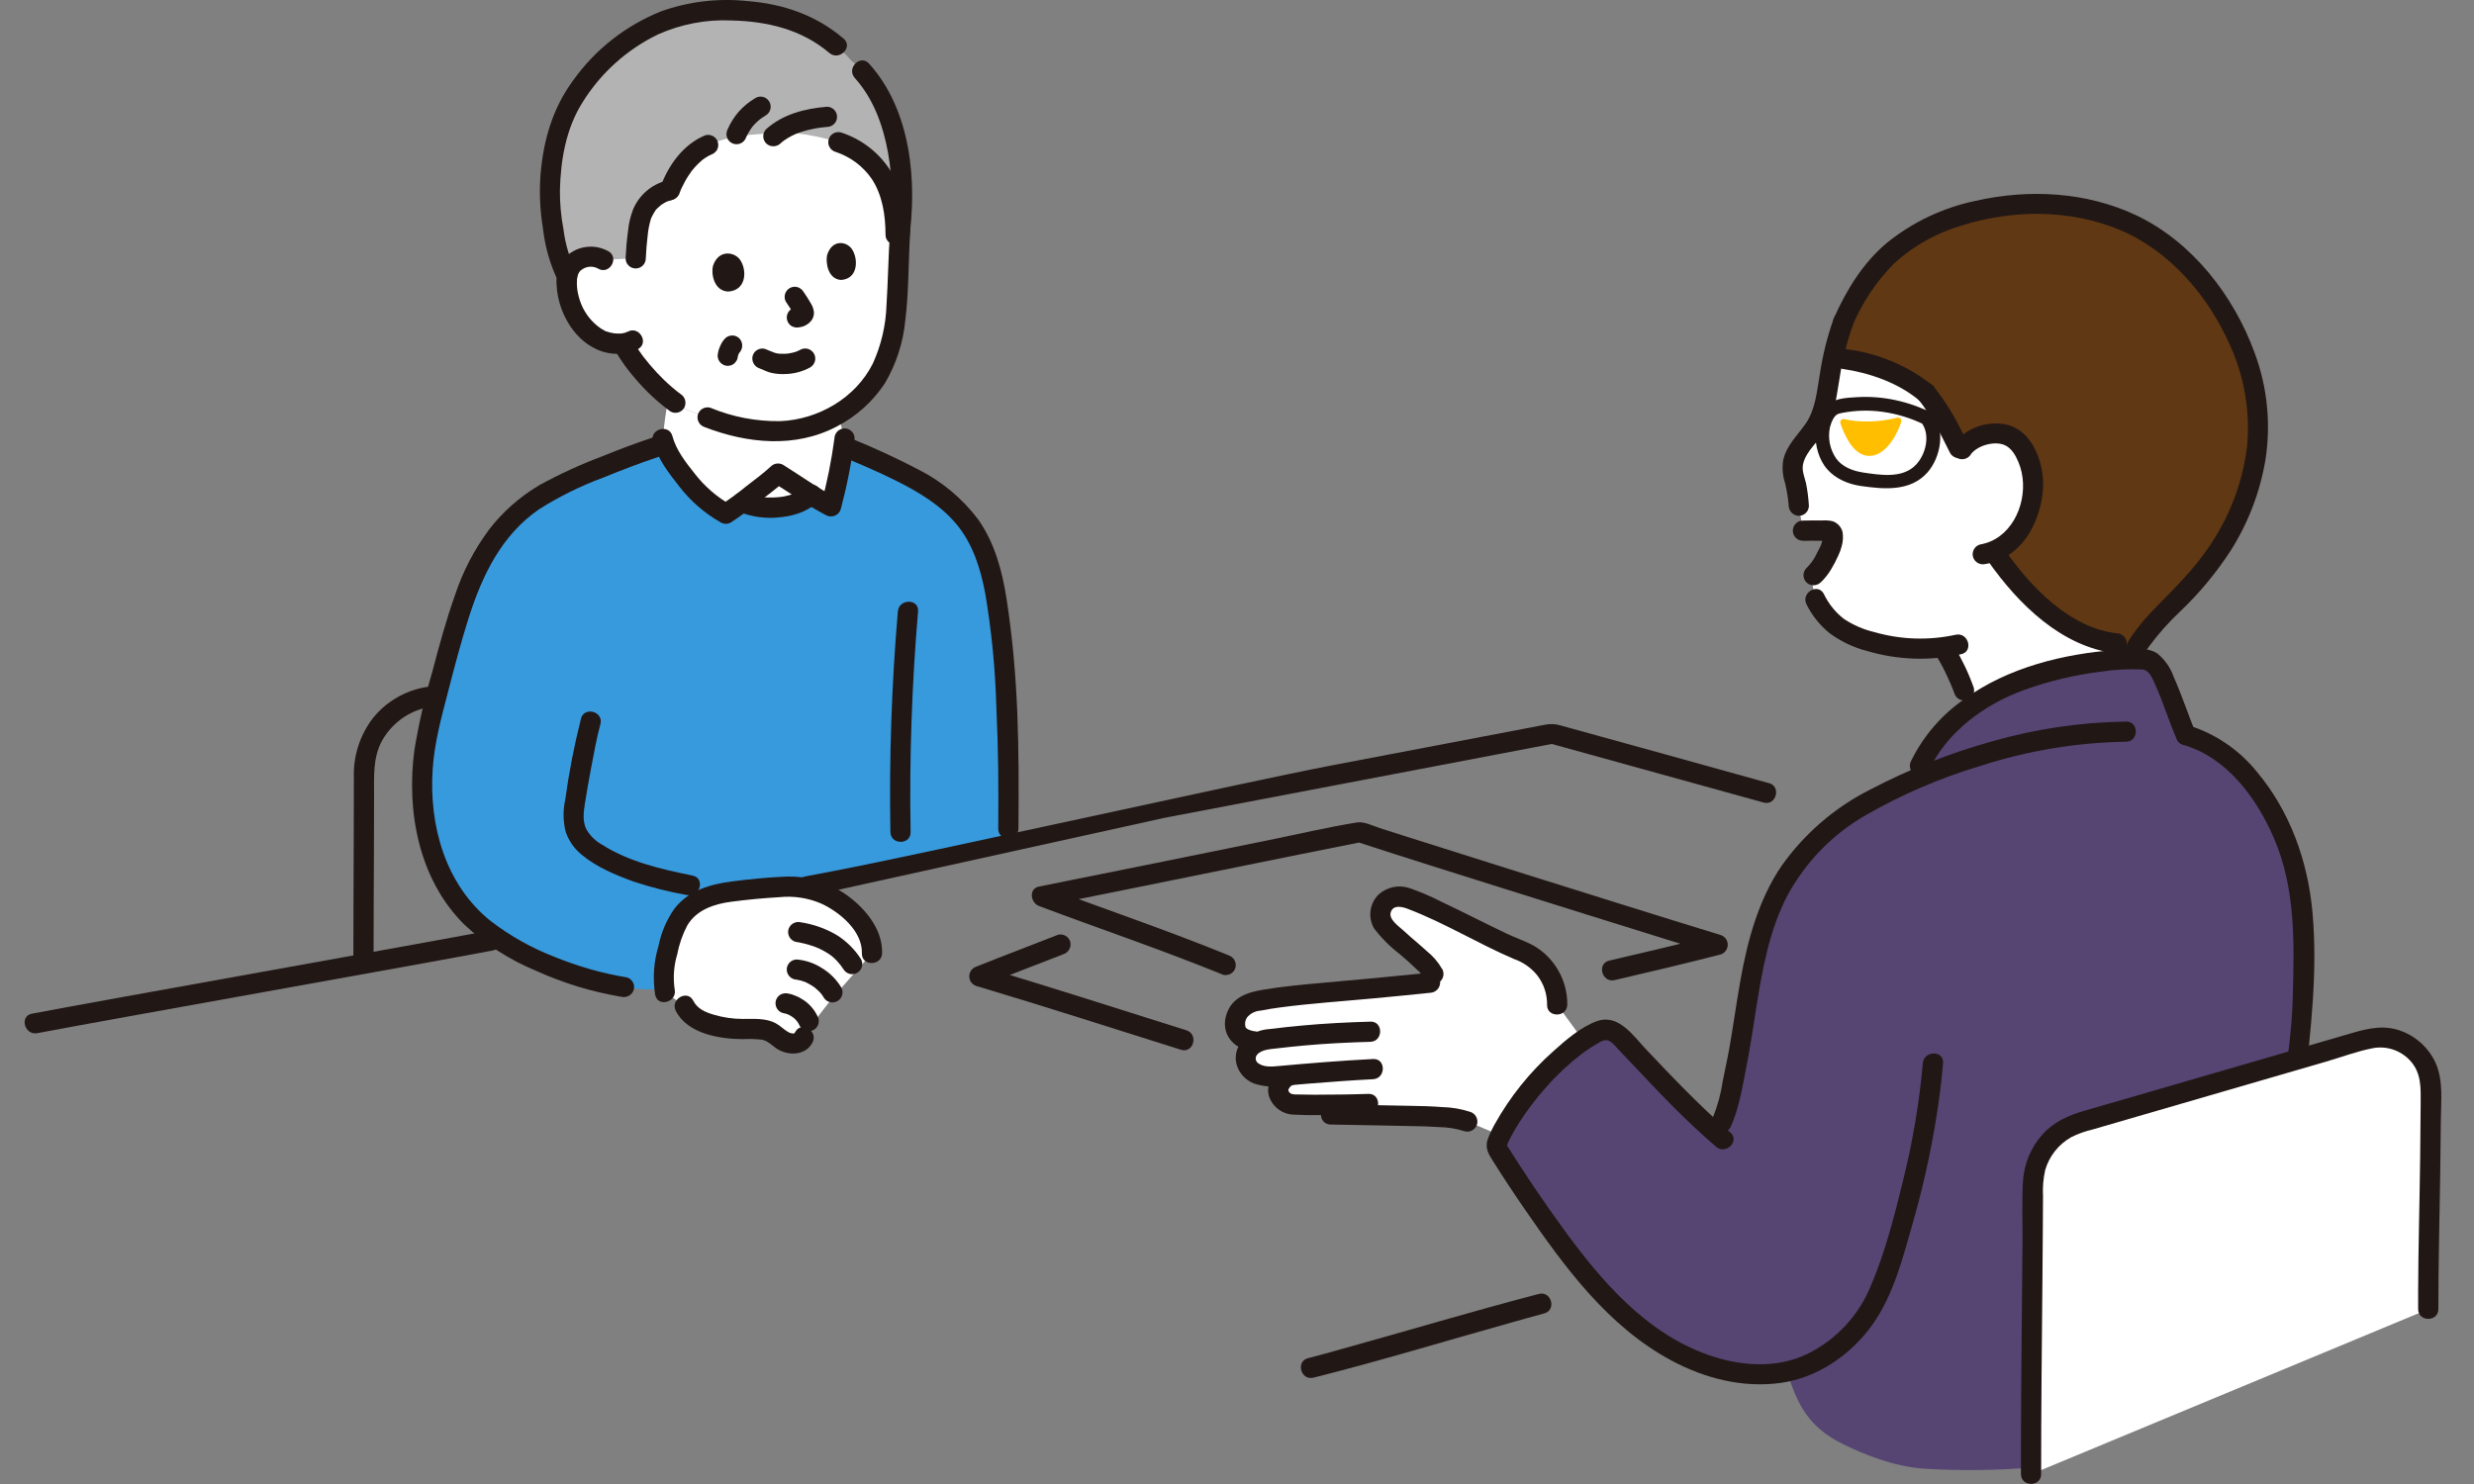 <svg viewBox="0 0 590 354" xmlns="http://www.w3.org/2000/svg" xmlns:xlink="http://www.w3.org/1999/xlink"><rect x="0" y="0" width="590" height="354" fill="#808080" stroke="none"/><clipPath id="a"><path d="m0 0h590v354h-590z"/></clipPath><g clip-path="url(#a)"><path d="m158.57 236.67c-.79-3.44-.06-7.04.8-10.47.84-3.35 1.92-6.84 4.43-9.2 2.16-1.98 4.83-3.33 7.7-3.89 6.06-.95 12.17-1.49 18.31-1.61 6.34.56 12.11 3.88 15.8 9.06 1.52 1.95 2.34 4.35 2.33 6.82 0 0-2.61 2.98-8.17 9.28-2.96 3.39-5.66 7-8.08 10.79-.55 1.36-2.36 1.86-4.1 1.25-1.47-.52-3.08-2.44-4.58-2.85-2.76-.75-7.03-.05-9.9-.64-3.81-.78-8.19-1.75-9.85-5.27z" fill="#fff"/><path d="m162.31 112.48c-.68-.94-1.36-1.94-2.08-3-1.04-1.45-1.79-3.08-2.21-4.81 0 0 1.06-10.16 1.71-9.63.43.35.88.69 1.34 1.03.89.65 1.83 1.21 2.82 1.69 1 .43 3.79 1.48 4.82 1.82 3.55 1.4 7.24 2.41 11 3.01 1.31.17 2.64.27 3.96.3 5.56.26 11.08-1.1 15.88-3.92.44-.26 1.83 5.64 1.83 5.64-.3 2.42-1.23 6.57-1.81 10.55-.55 2.03-.91 3.88-1.41 5.66-1.8-.92-2.79-1.5-4.28-2.33l-.5-.35c-2.3 1.81-5.12 2.83-8.04 2.91-2.83.28-5.7-.13-8.33-1.2-1.24 1-2.56 1.91-3.94 2.71-2.11-1.15-4.06-2.56-5.81-4.21-1.84-1.79-3.51-3.75-4.98-5.86z" fill="#fff"/><path d="m214.66 55.33c-.39 5.66-.54 11.31-.78 16.51-.43 9.02-2.66 17.3-8.62 22.83-5.74 5.62-13.55 8.59-21.57 8.22-1.32-.03-2.65-.13-3.96-.3-3.77-.6-7.46-1.61-11-3.01-1.04-.34-3.82-1.39-4.82-1.82-.99-.48-1.93-1.04-2.82-1.69-3.65-2.72-6.89-5.96-9.61-9.61 0 0-1.77-2.4-2.55-3.78 0 0-.14-.31-.34-.76-1.89.18-3.79-.13-5.52-.9-2.59-1.45-4.7-3.63-6.04-6.28-1.56-2.71-2.47-7.36-1.4-10.17.68-1.73 2.24-2.95 4.08-3.21 1.42-.32 2.91-.09 4.17.65 0 0-4.41-32.73 38.99-33.65 38.02-.8 31.8 26.97 31.8 26.97z" fill="#fff"/><path d="m195.5 119.36c-.51-.28-1.01-.57-1.59-.89-.17-.12-.33-.23-.5-.34-2.3 1.81-5.12 2.83-8.04 2.91-2.83.28-5.7-.13-8.33-1.2-1.24 1-2.56 1.91-3.94 2.71-2.11-1.15-4.06-2.56-5.81-4.21-2.68-2.68-5.04-5.65-7.06-8.86-.76-1.08-1.37-2.25-1.81-3.49l-2.07.69s-6.18 2.06-7.73 2.71c-15.25 6.37-25.25 9.16-33.74 23.92-5.03 8.75-9.21 26.89-11.88 36.9s-3.35 20.9-.64 30.78c1.62 6.03 4.57 11.61 8.64 16.34 10.61 12.14 36.77 20.19 47.41 18.46-.32-3.23 0-6.48.96-9.58.84-3.35 1.92-6.84 4.43-9.2 2.16-1.98 4.83-3.33 7.7-3.89 3.2-.58 10.78-1.34 15.28-1.57 17.11-3.27 35.2-6.72 53.67-10.24.15-18.39-.04-40.5-2.78-58.07-3.03-19.47-11.11-25.5-28.64-33.43-.77-.35-7.51-3.22-7.51-3.22s-.15-.06-.41-.18c-.41 2.41-1.08 5.63-1.54 8.75-.55 2.03-.91 3.88-1.41 5.66-1.09-.56-1.89-1-2.69-1.44z" fill="#379add"/><path d="m294.61 245.25c-.19-1.13-.03-2.29.48-3.32.82-1.61 2.36-2.73 4.15-3 5.08-.96 10.21-1.63 15.37-1.99 9.65-.86 14.5-1.29 26.46-2.51l1.51-.15-.75-1.95c-.5-1.3-3.37-3.95-6.78-6.83-1.89-1.58-3.65-3.31-5.25-5.19-.97-1.55-.81-3.54.38-4.92 1.53-1.93 4.18-1.71 6.12-.94 8.57 3.41 20.08 9.91 27.35 12.79 4.07 1.62 7.96 7.15 7.7 12.42l6.23 8.53c-8.26 5.92-15.03 13.69-19.78 22.67l-7.84-3.34c-3.41-1.41-13.66-1.31-16.4-1.37-5.17-.12-10.58-.26-16.2-.32l-.58-2.32c-3.83.04-7.44.03-8.47-.07-1.69-.1-3.09-1.32-3.43-2.97-.08-1.73.98-3.31 2.6-3.9l.45-.15-3.37.33c-4.7.46-7.67-1.52-7.45-4.59.24-1.74 1.49-3.18 3.19-3.64l-1.33-.15c-2.83-.31-4.03-1.63-4.34-3.12z" fill="#fff"/><path d="m480.35 128.12.12-.14c2.53-3.07 4.03-6.86 4.29-10.82.45-4.01-1.14-9.81-4.27-12.3-1.05-.83-3.3-2.12-7.39-1.05-2.28.53-4.26 1.93-5.53 3.89-1.63-3.03-3.94-8.6-8.29-13.97-5.34-4.47-13.32-7.68-22.14-8.37-.44 2.17-.8 4.38-1.23 6.72-.35 2.52-.92 5.01-1.72 7.43-.62 1.47-1.45 2.84-2.48 4.06-1.79 2.28-3.78 4.39-4.23 7.31-.27 1.81.98 4.71 1.15 6.53.13 1.39.19 1.84.32 3.24l1.05 5.96c1.24-.04 4.03-.02 5.97-.02.66.04 1.16.61 1.11 1.27v.04c-.12 2.81-1.12 3.92-2.07 5.92-.68 1.25-1.54 2.4-2.55 3.41l-.52.44c.28 1.6.93 5.28.93 5.28.73 1.65 1.76 3.14 3.05 4.4 1.68 1.94 3.82 3.43 6.23 4.31 6.68 2.75 13.96 3.69 21.12 2.75 2.06 3.23 3.77 6.67 5.09 10.26l1.48 4.07c4.08-2.94 8.58-5.25 13.35-6.85 7.37-2.5 15.04-4.01 22.82-4.49l-1.25-3.93c-13.25-1.4-23.99-14.3-28.52-20.74l-.84-1.2c1.89-.73 3.58-1.9 4.94-3.4z" fill="#fff"/><path d="m429.95 129.02c1.49-.05 2.98-.03 4.48-.02h1.42c.27 0 .19-.01-.23-.05-.23-.06-.44-.19-.61-.36-.22-.33-.27-.38-.13-.17-.13-.2-.19-.43-.18-.67v.35c-.03.19-.05.37-.05.56.05-.35.05-.39.01-.12-.02.11-.04.22-.06.32-.04.2-.09.4-.15.6-.05.19-.11.37-.18.55-.03.09-.07.17-.1.26.16-.36.18-.43.08-.2-.14.29-.27.57-.42.85-.33.63-.64 1.26-.97 1.89-.17.32-.36.62-.57.92-.11.16-.22.32-.34.48-.1.13-.43.47.02-.02-.37.47-.76.91-1.18 1.33-.93.94-.93 2.46 0 3.41.95.91 2.45.91 3.41 0 .95-.91 1.78-1.94 2.45-3.07.65-1.06 1.23-2.17 1.73-3.31.35-.73.63-1.49.83-2.27.31-1.08.38-2.22.21-3.33-.3-1.25-1.23-2.25-2.45-2.64-.83-.17-1.68-.22-2.53-.15-1.49 0-2.98-.03-4.48.02-1.33 0-2.41 1.08-2.41 2.41s1.08 2.41 2.41 2.41z" fill="#211715"/><path d="m468.02 51.21c-15.28 4.61-22.77 12.8-28.48 25.62-1.05 2.77-1.86 5.62-2.4 8.53 8.82.68 16.81 3.89 22.15 8.36 4.35 5.37 6.66 10.94 8.29 13.97 1.27-1.96 3.25-3.36 5.52-3.89 4.1-1.07 6.34.22 7.39 1.05 3.13 2.49 4.72 8.29 4.27 12.3-.26 3.97-1.76 7.76-4.29 10.82-1.38 1.57-3.11 2.79-5.06 3.55l.84 1.2c5.13 7.29 18.21 22.86 33.89 20.66 2.95-4.39 7.51-8.68 10.48-11.63 7.46-7.39 16.74-20.62 17.82-37.44.68-10.57-3.09-21.51-7.71-29.22-11.89-19.85-26.35-23.99-35.31-25.63-9.14-1.48-18.49-.89-27.37 1.73h-.05z" fill="#603813"/><path d="m430.81 144.16c1.32 2.65 3.18 4.98 5.47 6.85 2.7 2 5.76 3.45 9.01 4.29 7.28 2.15 14.99 2.41 22.4.76 3.03-.65 1.75-5.29-1.28-4.65-6.43 1.41-13.1 1.19-19.42-.63-2.6-.61-5.07-1.69-7.3-3.18-2-1.57-3.62-3.58-4.72-5.88-1.39-2.77-5.54-.34-4.16 2.43z" fill="#211715"/><path d="m437.23 76.2c-1.49 4.23-2.57 8.59-3.23 13.03-.7 3.99-1.01 8.42-3.39 11.83-1.97 2.83-4.62 5.24-5.36 8.76-.28 1.81-.12 3.66.45 5.4.43 1.78.72 3.59.87 5.42.04 1.32 1.09 2.37 2.41 2.41 1.33 0 2.4-1.08 2.41-2.41-.11-1.82-.34-3.63-.7-5.41-.36-1.47-1.04-3.02-.69-4.54.72-3.18 3.86-5.53 5.46-8.26 2.13-3.64 2.52-8.12 3.24-12.19.65-4.34 1.72-8.62 3.18-12.76.34-1.28-.41-2.6-1.69-2.96-1.28-.32-2.59.42-2.96 1.69z" fill="#211715"/><path d="m461.85 156.57c.94 1.54 1.79 3.14 2.54 4.79.19.41.38.82.56 1.24.08.19.17.38.25.57.04.1.09.2.13.31s.2.47.03.07c-.17-.39.07.17.12.29.07.18.15.36.22.54.12.31.24.63.36.94.35 1.28 1.68 2.04 2.96 1.68 1.28-.35 2.04-1.68 1.68-2.96-1.22-3.45-2.8-6.76-4.7-9.89-.67-1.15-2.15-1.54-3.3-.86-1.15.67-1.54 2.15-.86 3.3z" fill="#211715"/><path d="m474.18 133.94c7.26 10.28 17.52 20.43 30.6 21.94 1.33 0 2.4-1.08 2.41-2.41-.03-1.32-1.09-2.38-2.41-2.41-11.15-1.28-20.33-10.9-26.44-19.55-.69-1.12-2.14-1.5-3.3-.87-1.14.68-1.52 2.15-.87 3.3z" fill="#211715"/><path d="m470.01 108.35c1.76-2.28 6.1-3.32 8.41-2 .07.04.72.47.47.28-.2-.15.56.51.68.63.49.54.91 1.15 1.24 1.8.81 1.55 1.33 3.23 1.54 4.97.83 6.81-2.95 14.64-10.14 15.85-1.28.36-2.03 1.68-1.69 2.97.38 1.27 1.68 2.01 2.97 1.69 8.39-1.41 12.77-9.26 13.66-17.07.7-6.08-2.08-14.87-8.88-16.23-4.69-.89-9.48.93-12.41 4.7-.66 1.15-.28 2.62.87 3.3 1.15.64 2.6.26 3.3-.87z" fill="#211715"/><path d="m441.63 78.06c2.33-5.66 5.73-10.81 10.02-15.17 4.62-4.23 10.15-7.33 16.16-9.09 12.05-3.82 25.72-3.9 37.5.95 12.17 5.01 21.48 16.01 26.63 27.89 3.34 7.45 4.7 15.63 3.95 23.76-.9 7.53-3.39 14.79-7.32 21.28-3.54 5.99-8.1 10.79-12.97 15.69-5.58 5.62-11.67 12.19-10.71 20.71.04 1.31 1.09 2.37 2.41 2.41 1.33 0 2.4-1.08 2.41-2.41-.39-3.57.64-7.15 2.87-9.97 2.19-2.96 4.64-5.71 7.32-8.23 4.62-4.39 8.69-9.3 12.15-14.65 4.15-6.59 6.95-13.95 8.23-21.63 1.32-8.6.42-17.39-2.63-25.53-4.97-13.58-14.9-26.4-28.16-32.69-11.87-5.64-25.64-6.35-38.35-3.47-7.78 1.62-15.07 5.08-21.24 10.09-5.58 4.72-9.47 11.02-12.43 17.63-.63 1.15-.25 2.6.86 3.3 1.15.66 2.62.28 3.3-.86z" fill="#211715"/><path d="m457.59 95.43c.13.17.27.33.4.5.26.33-.17-.22.09.11.22.3.45.6.66.9.42.59.83 1.18 1.22 1.79.75 1.15 1.46 2.34 2.13 3.55 1.06 1.91 2 3.88 2.99 5.82.68 1.14 2.15 1.53 3.3.87 1.12-.69 1.5-2.14.86-3.3-1.02-2.01-1.99-4.04-3.09-6-1.5-2.69-3.22-5.24-5.15-7.64-.94-.94-2.47-.94-3.41 0-.9.96-.9 2.45 0 3.41z" fill="#211715"/><path d="m439.28 87.98c6.54.94 13.32 3.31 18.31 7.45.96.91 2.45.91 3.41 0 .93-.95.93-2.46 0-3.41-5.89-4.71-12.96-7.72-20.44-8.69-1.28-.31-2.58.43-2.96 1.69-.34 1.28.41 2.6 1.68 2.96z" fill="#211715"/><path d="m491.66 159.49c-2.85.67-5.66 1.48-8.44 2.39-10.81 3.56-23.13 12.26-26.56 24.11-1.16.5-2.33 1.01-3.49 1.53-10.09 4.55-18.93 10.11-25.51 19.24-10.51 14.58-10.32 33.05-14.11 49.98-.9 4.04-1.3 8.93-4.39 13.53-8.96-7.95-14.6-14.5-23.17-23.39-1.28-1.32-3.27-1.64-4.9-.79-11.84 6.15-22.39 21.23-24.15 26.9-.11.33-.07.69.11.99 7.24 11.8 18.42 27.43 24.64 34.11 11.32 12.16 27.04 22.02 43.58 19.28.31-.05.62-.11.93-.19 2.51 8.31 5.4 13.35 13.23 17.26 4.73 2.36 12.02 5.36 19.24 5.89 8.61.54 17.24.45 25.84-.27 6.29-8.97 22.97-33.53 30.39-43.78 8.43-11.65 29.85-45.92 32.68-50.64.68-5.51 1.47-11.73 1.59-16.74.3-12.35.95-22.35-2.44-33.74-3.38-11.39-11.96-26.05-25.42-29.82-1.47-3.24-4.51-12.58-6.47-15.56-.75-1.71-2.54-2.73-4.4-2.5-6.32-.03-12.63.71-18.78 2.2z" fill="#564573"/><path d="m8.89 246.46c16.2-3.1 92.44-16.63 108.64-19.73 3.04-.58 1.75-5.23-1.28-4.65-16.2 3.09-92.44 16.63-108.64 19.73-3.04.58-1.75 5.23 1.28 4.65z" fill="#211715"/><path d="m313.23 328.64c15.83-3.98 31.49-8.76 47.21-13.16 2.61-.72 5.21-1.48 7.82-2.17 3-.78 1.73-5.43-1.28-4.65-15.66 4.09-31.18 8.74-46.77 13.07-2.75.76-5.49 1.56-8.26 2.25-3.01.76-1.73 5.41 1.28 4.65z" fill="#211715"/><path d="m421.88 186.82c-8.36-2.34-16.73-4.66-25.11-6.97-4.94-1.37-9.89-2.73-14.83-4.1l-6.81-1.88-3.11-.86c-1.21-.35-2.48-.38-3.7-.1-16.89 3.22-33.78 6.44-50.67 9.66-20.05 3.82-97.62 21.15-118.42 25.12l-7.28 1.39c-3.04.58-1.75 5.23 1.28 4.65l84.52-18.65 47.58-9.08 40.89-7.8 4.6-.88h-1.28c17.02 4.69 34.04 9.4 51.05 14.12 2.99.84 4.27-3.81 1.28-4.65z" fill="#211715"/><path d="m292.95 227.86c-14.45-5.9-29.27-10.91-43.88-16.39v4.65c20.34-4.05 40.66-8.23 61-12.33 4.93-1 9.87-1.98 14.81-2.96h-1.28c11.72 3.82 23.48 7.5 35.24 11.2 12.83 4.03 25.66 8.05 38.5 12.04 3.9 1.21 7.8 2.42 11.7 3.62v-4.65c-8.39 2.15-16.82 4.16-25.27 6.11-3.02.7-1.74 5.35 1.28 4.65 8.44-1.95 16.87-3.96 25.27-6.11 1.28-.39 2-1.75 1.61-3.04-.24-.77-.84-1.38-1.61-1.61-15.57-4.77-31.1-9.67-46.64-14.54-9.65-3.03-19.29-6.08-28.93-9.14-1.9-.61-3.8-1.21-5.69-1.82-1.62-.52-3.76-1.63-5.46-1.35-7.05 1.14-14.05 2.8-21.04 4.22-18.25 3.7-36.5 7.44-54.77 11.07-2.55.51-2.02 3.89 0 4.65 14.61 5.49 29.43 10.49 43.88 16.39 1.28.34 2.6-.41 2.96-1.69.32-1.28-.42-2.59-1.69-2.96z" fill="#211715"/><path d="m252.27 223c-6.46 2.54-12.96 4.99-19.41 7.57-1.28.4-2 1.76-1.6 3.04.24.77.84 1.37 1.6 1.6 16.33 4.86 32.53 10.11 48.79 15.21 2.97.93 4.24-3.72 1.28-4.65-16.26-5.1-32.46-10.35-48.79-15.21v4.65c6.45-2.59 12.94-5.03 19.41-7.57 1.26-.38 2-1.69 1.69-2.96-.36-1.28-1.68-2.03-2.96-1.69z" fill="#211715"/><path d="m520.66 177.68c10.46 3.03 17.54 12.74 21.66 22.33 5.21 12.15 4.79 25.1 4.46 38.04-.19 7.36-1.3 14.64-2.13 21.95 0 1.33 1.08 2.4 2.41 2.41 1.32-.03 2.38-1.09 2.41-2.41 1.59-14.05 3.29-28.23 2.01-42.4-1.1-12.17-5.36-24.11-13.29-33.53-4.21-5.2-9.86-9.05-16.25-11.04-2.99-.86-4.26 3.78-1.28 4.65z" fill="#211715"/><path d="m523.38 174.14c-.67-1.49-1.47-3.76-2.17-5.6-.9-2.4-1.81-4.8-2.85-7.14-.75-2.13-2.07-4.02-3.82-5.47-2.6-1.79-6.8-1.09-9.76-.89-12.57.87-26.01 4.2-36.32 11.73-5.42 3.74-9.78 8.81-12.69 14.72-.63 1.15-.25 2.6.87 3.3 1.15.66 2.62.28 3.3-.86 4.24-9.27 13.33-15.93 22.74-19.32 5.96-2.16 12.15-3.63 18.45-4.4 3.24-.5 6.52-.67 9.79-.5 1.75.16 2.5 2.38 3.14 3.81 1.93 4.26 3.24 8.78 5.16 13.05.68 1.14 2.15 1.53 3.3.87 1.12-.69 1.5-2.14.87-3.3z" fill="#211715"/><path d="m507 172.13c-10.8.15-21.52 1.73-31.9 4.71-10.12 2.81-19.92 6.69-29.22 11.57-8.39 4.25-15.61 10.49-21.04 18.18-5.51 8.12-8.08 17.74-9.79 27.29-.96 5.38-1.69 10.8-2.64 16.18-.47 2.65-1.07 5.26-1.58 7.9-.43 2.93-1.21 5.8-2.32 8.55-.63 1.15-.25 2.6.87 3.3 1.15.66 2.62.28 3.3-.87 2.08-4.55 2.83-9.57 3.8-14.46.92-4.62 1.6-9.29 2.33-13.94 1.45-9.14 3.1-18.52 7.4-26.82 4.34-8.07 10.85-14.76 18.81-19.31 8.67-4.97 17.89-8.92 27.47-11.77 11.16-3.6 22.8-5.52 34.53-5.71 3.1-.03 3.11-4.85 0-4.82z" fill="#211715"/><path d="m412.63 270.14c-7.13-6.19-13.62-12.99-20.1-19.85-3.03-3.21-6.55-8.53-11.68-6.7-3.81 1.36-7.37 4.44-10.33 7.1-5.66 5.01-10.43 10.95-14.1 17.56-.64 1.14-1.18 2.33-1.63 3.55-.75 2.18.32 3.69 1.45 5.47 2.37 3.77 4.82 7.48 7.36 11.15 9.55 13.85 19.82 27.97 34.98 36.11 7.97 4.28 16.99 6.59 26.03 5.36 8.84-1.2 16.84-6.74 21.94-13.92 5.04-7.09 7.32-16.16 9.66-24.41 2.86-9.98 4.99-20.16 6.37-30.46.33-2.49.59-4.99.8-7.49.26-3.09-4.56-3.07-4.82 0-.85 9.48-2.44 18.88-4.75 28.11-2.04 8.39-4.26 17.05-7.66 25.02-2.88 7.06-8.24 12.82-15.07 16.2-7.46 3.65-16.23 2.94-23.87.21-14.79-5.29-25.29-17.55-34.27-29.86-2.48-3.4-4.9-6.85-7.25-10.34-1.12-1.66-2.22-3.33-3.31-5.01-.54-.84-1.08-1.68-1.62-2.53l-.72-1.14c-.13-.21-.76-1.22-.72-.96.05.28.11-.22.19-.42.15-.4-.07.15.11-.27.23-.52.49-1.04.76-1.55.65-1.24 1.37-2.44 2.13-3.61 1.87-2.88 3.96-5.6 6.25-8.15 2.5-2.86 5.28-5.47 8.29-7.79 1.49-1.13 3.06-2.14 4.7-3.04 1.98-1.07 2.97.57 4.28 1.94 5.91 6.19 11.68 12.54 17.94 18.39 1.73 1.61 3.48 3.19 5.27 4.74 2.33 2.03 5.75-1.37 3.41-3.41z" fill="#211715"/><path d="m343.89 231.11c-.94-1.65-2.2-3.1-3.69-4.28-1.78-1.64-3.67-3.15-5.44-4.8-1.08-1-3.65-2.71-3.09-4.42.59-1.82 2.61-1.35 3.99-.83 8.76 3.31 16.8 8.31 25.41 11.99 2.16.75 4.07 2.08 5.51 3.86 1.57 2.01 2.4 4.5 2.37 7.05-.09 3.1 4.73 3.1 4.82 0 .05-5.73-2.94-11.06-7.85-14-2.07-1.16-4.42-1.93-6.57-2.95-2.57-1.22-5.11-2.49-7.66-3.75-2.64-1.31-5.28-2.62-7.95-3.87-2.42-1.25-4.93-2.33-7.5-3.22-2.57-.91-5.44-.34-7.47 1.49-2.18 2.16-2.61 5.52-1.04 8.16 1.75 2.27 3.79 4.31 6.07 6.05 1.38 1.17 2.74 2.36 4.04 3.63.78.65 1.44 1.45 1.93 2.34.68 1.14 2.15 1.53 3.3.87 1.12-.69 1.5-2.14.87-3.3z" fill="#211715"/><path d="m341.06 232.02c-8.65.88-17.31 1.7-25.98 2.46-4.62.41-9.26.84-13.84 1.61-3.87.65-7.51 1.84-8.79 6-1.34 4.35 1.5 8.01 5.86 8.6 1.28.31 2.57-.43 2.96-1.69.34-1.28-.41-2.6-1.69-2.96-.72-.04-1.42-.23-2.06-.55-.17-.1-.32-.23-.44-.38.03.03-.07-.19-.08-.22-.17-.74-.04-1.52.37-2.16.81-.99 2-1.58 3.27-1.65 1.52-.31 3.05-.55 4.58-.75 7.4-.99 14.88-1.47 22.32-2.17 4.5-.42 9-.86 13.5-1.33 1.32-.04 2.37-1.09 2.41-2.41 0-1.33-1.08-2.4-2.41-2.41z" fill="#211715"/><path d="m326.81 243.71c-5.42.15-10.83.42-16.22.92-2.57.24-5.13.51-7.69.83-2.47.13-4.81 1.14-6.6 2.84-3.13 3.44-1.39 8.47 2.66 10.13 2.21.76 4.56.96 6.87.6 2.27-.21 4.53-.4 6.8-.58 4.94-.39 9.88-.76 14.82-1.01 3.09-.16 3.11-4.98 0-4.82-7.53.39-15.05.99-22.56 1.68-1.48.14-3.43.32-4.73-.61-.66-.38-.89-1.22-.52-1.88.04-.07.09-.14.15-.21 1.01-1.24 3.17-1.33 4.61-1.5 2.21-.26 4.43-.5 6.65-.7 5.24-.48 10.5-.73 15.76-.88 3.09-.09 3.11-4.91 0-4.82z" fill="#211715"/><path d="m306.83 254.26c-2.87 1.14-5.21 4.2-4.15 7.4.93 2.55 3.36 4.25 6.07 4.24 3.79.21 7.62.06 11.4 0 2.06-.03 4.12-.07 6.18-.14 3.09-.11 3.11-4.93 0-4.82-4.25.15-8.52.19-12.77.2-1.64 0-3.28-.04-4.92-.07-.09 0-.19-.01-.28-.02.72.07-.37-.11-.33-.1-.32-.11-.58-.35-.72-.66-.09-.17-.08-.37.02-.53.18-.35.45-.65.78-.86 1.26-.38 2-1.69 1.69-2.96-.36-1.28-1.68-2.03-2.96-1.69z" fill="#211715"/><path d="m317.35 268.25c6.27.07 12.54.27 18.81.36 2.36.03 4.71.09 7.06.25 2.07.03 4.12.37 6.08 1 1.28.34 2.6-.41 2.96-1.69.32-1.28-.42-2.59-1.69-2.96-2.14-.69-4.36-1.07-6.61-1.12-2.5-.2-5.01-.26-7.51-.3-6.38-.09-12.75-.28-19.12-.36-3.1-.04-3.1 4.78 0 4.82z" fill="#211715"/><path d="m579.08 312.32c0-17.77.47-22.22.64-52.7.04-6.65-5.32-12.08-11.97-12.13-1.16 0-2.32.15-3.44.48-19.83 5.76-48.53 14.14-68.25 19.83-6.64 1.92-11.22 7.98-11.25 14.9-.13 29.95-.46 42.03-.46 68.98l94.72-39.36z" fill="#fff"/><path d="m486.77 351.68c0-15.47.17-30.94.31-46.42.04-4.26.07-8.51.1-12.77.02-2.39.03-4.77.04-7.16-.11-2.08.06-4.16.51-6.19.96-3.34 3.2-6.17 6.23-7.88 1.58-.79 3.24-1.39 4.96-1.79 1.91-.55 3.81-1.1 5.72-1.66 16.71-4.84 33.41-9.69 50.11-14.57 3.69-1.08 7.45-2.5 11.23-3.22 3.2-.56 6.46.52 8.69 2.88 2.84 2.97 2.63 6.63 2.61 10.46-.03 4.27-.07 8.54-.12 12.8-.13 10.61-.44 21.22-.48 31.83v4.29c0 3.1 4.82 3.11 4.82 0 0-10.92.29-21.84.45-32.75.06-4.14.11-8.27.14-12.41.04-4.52.63-9.32-1.24-13.56-1.6-3.51-4.53-6.24-8.14-7.59-3.98-1.53-7.74-.72-11.67.42-17.28 5.02-34.57 10.05-51.85 15.07-3.99 1.16-7.97 2.31-11.96 3.46-3.89 1.12-7.45 2.66-10.19 5.76-2.74 3.08-4.36 7-4.6 11.11-.28 4.89-.07 9.85-.11 14.75-.12 15.97-.34 31.94-.37 47.92v7.18c0 3.1 4.82 3.11 4.82 0z" fill="#211715"/><path d="m159.77 45.36c1.54-4.28 4.89-9.1 9.1-10.78 6.39-2.77 13.88-2.77 20.84-2.83 3.46.41 6.88 1.13 10.21 2.17 8.63 2.94 13.7 9.93 13.66 22.06l.81 1.03c1.08-7.67.86-15.46-.66-23.05-1.71-7.52-4.55-14.15-10.56-19.37-8.44-9.42-17.81-12.14-30.8-12.14-8.47 0-20.94 2.64-31.89 15.71-5.01 6.28-7.02 10.5-8.42 17.78-.83 4.51-1.1 9.11-.81 13.69.44 3.83 1.49 11.72 3.9 16.17.27-.72.47-1.24.47-1.24.68-1.73 2.24-2.95 4.08-3.21 1.42-.32 2.91-.09 4.17.65l7.74-.4c.12-3.09.47-6.16 1.04-9.2.44-1.57 1.21-3.03 2.26-4.27 1.22-1.32 2.8-2.26 4.54-2.71" fill="#b3b3b3"/><g fill="#211715"><path d="m138.55 171.45c-1.61 6.35-2.86 12.79-3.75 19.29-.57 2.56-.53 5.22.13 7.76.72 2.07 2 3.91 3.69 5.31 3.54 2.99 8.09 4.88 12.4 6.46 4.21 1.4 8.52 2.49 12.89 3.25 3.03.62 4.32-4.02 1.28-4.65-7.54-1.55-15.1-3.23-21.71-7.43-1.52-.86-2.78-2.11-3.65-3.63-.93-1.85-.66-4.04-.36-6.02.45-2.96 1-5.91 1.55-8.86.64-3.41 1.27-6.85 2.17-10.21.8-3-3.86-4.28-4.65-1.28z"/><path d="m149.47 233.15c-5.87-.97-11.61-2.6-17.11-4.85-5.5-2.11-10.66-5-15.33-8.58-10.86-8.69-14.76-22.87-13.84-36.31.43-6.4 2.14-12.51 3.74-18.69 1.5-5.82 3.03-11.63 4.85-17.36 3.21-10.08 7.83-19.76 16.83-25.91 4.81-3.04 9.93-5.56 15.27-7.53 4.34-1.77 8.67-3.43 13.11-4.92 2.93-.98 1.67-5.63-1.28-4.65-4.03 1.35-7.97 2.82-11.91 4.43-5.22 1.95-10.3 4.28-15.18 6.96-4.7 2.77-8.81 6.42-12.11 10.75-3.45 4.69-6.15 9.89-7.98 15.41-2.13 5.98-3.8 12.13-5.41 18.27-1.82 6.16-3.25 12.43-4.3 18.77-1.94 14.62 1.04 30.7 11.78 41.49 5.04 4.76 10.92 8.56 17.33 11.19 6.46 2.92 13.26 4.99 20.25 6.16 1.28.31 2.58-.43 2.96-1.69.34-1.28-.41-2.6-1.69-2.96z"/><path d="m242.88 197.66c.14-19.13.09-35.88-2.84-54.83-1.03-6.65-2.86-13.44-6.82-18.99-3.71-4.89-8.47-8.89-13.93-11.69-5.38-2.83-10.91-5.38-16.54-7.65-1.16-.63-2.6-.25-3.3.87-.66 1.15-.28 2.62.87 3.3 4.54 1.94 9.1 3.85 13.51 6.07 5.28 2.65 10.45 5.73 14.28 10.32 3.88 4.64 5.73 10.59 6.84 16.44 1.51 8.91 2.4 17.91 2.65 26.94.49 10.6.54 18.62.46 29.23-.02 3.1 4.8 3.11 4.82 0z"/><path d="m214.12 145.85c-1.49 17.5-2.09 35.07-1.78 52.64.06 3.1 4.88 3.11 4.82 0-.31-17.56.29-35.13 1.78-52.64.26-3.09-4.56-3.07-4.82 0z"/><path d="m160.9 236.03c-.42-2.8-.21-5.66.6-8.37.46-2.4 1.26-4.72 2.39-6.88 2.21-3.78 6.47-5.15 10.52-5.68 3.79-.5 7.6-.86 11.41-1.08 3.42-.36 6.89.16 10.05 1.53 4.38 2.03 9.83 6.54 9.67 11.85-.1 3.1 4.72 3.1 4.82 0 .19-6.01-4.52-11.33-9.25-14.45-3.98-2.64-8.69-3.99-13.46-3.85-4.36.16-8.74.6-13.07 1.16-5.2.67-10.31 2.12-13.7 6.44-1.88 2.66-3.18 5.68-3.82 8.87-1.16 3.8-1.44 7.82-.81 11.75.62 3.04 5.27 1.75 4.65-1.28z"/><path d="m189.72 224.66c1.46.23 2.89.59 4.28 1.07.28.1.57.2.84.32.24.09.35.15.05.02.14.07.29.13.43.19.54.25 1.07.53 1.58.83.45.26.88.55 1.3.85.06.05.45.26.12.09s.03.03.11.09c.18.15.36.31.54.47.42.39.81.81 1.17 1.26l.27.33c.43.53-.14-.21.09.11.22.3.44.6.64.9.67 1.15 2.15 1.54 3.3.86 1.15-.67 1.54-2.15.86-3.3-1.49-2.32-3.48-4.28-5.82-5.74-2.62-1.53-5.5-2.54-8.49-3-1.28-.32-2.59.42-2.96 1.69-.34 1.28.41 2.6 1.69 2.96z"/><path d="m190.01 233.71c.18.01.35.03.52.05l-.64-.09c.74.12 1.46.32 2.16.59.25.09-.6-.27-.18-.08l.23.1c.19.09.38.18.56.28.37.2.74.41 1.1.64.16.1.32.21.47.33.09.06.18.12.26.19-.11-.1-.44-.35-.14-.1.31.25.61.52.9.8.15.15.29.3.43.45.05.05.33.46.4.47-.03 0-.35-.48-.16-.2.06.08.12.16.17.24.12.18.23.36.34.55.67 1.15 2.15 1.54 3.3.87s1.54-2.15.87-3.3c-1.15-1.88-2.73-3.46-4.62-4.59-1.79-1.15-3.83-1.85-5.95-2.03-1.33 0-2.4 1.08-2.41 2.41.03 1.32 1.09 2.38 2.41 2.41z"/><path d="m186.7 241.65c.53.09 1.06.25 1.55.46l-.57-.24c.62.27 1.2.61 1.74 1.02l-.48-.38c.51.4.97.86 1.37 1.37l-.38-.49c.33.44.61.91.83 1.41.32.54.84.94 1.45 1.11.63.17 1.29.08 1.86-.24.54-.32.94-.83 1.11-1.44l.09-.64c0-.43-.11-.85-.33-1.22-.74-1.55-1.89-2.87-3.31-3.82-.65-.44-1.34-.8-2.07-1.08-.5-.21-1.02-.37-1.56-.46-.63-.15-1.29-.07-1.86.24-1.15.67-1.54 2.15-.86 3.3.31.55.83.95 1.44 1.11h-.01z"/><path d="m161.17 241.15c2.77 5.45 10.5 6.73 16.01 6.73 1.48-.08 2.97-.04 4.44.12 1.4.22 2.35 1.27 3.47 2.05 2.69 1.88 7.03 1.86 8.69-1.39 1.4-2.76-2.75-5.2-4.16-2.43-.12.24-.28.29-.06.2-.14.08-.3.12-.46.11-.45-.04-.87-.18-1.25-.42-.98-.6-1.8-1.45-2.81-2-2.34-1.29-5.28-1.06-7.86-1.06-2.35 0-4.68-.33-6.93-1-2.01-.58-3.93-1.4-4.92-3.34-1.41-2.77-5.57-.33-4.16 2.43z"/><path d="m155.7 105.31c1.09 4.07 3.75 7.5 6.32 10.76 2.69 3.48 6.04 6.38 9.86 8.55.75.44 1.68.44 2.43 0 2.31-1.51 4.54-3.15 6.67-4.91 2.11-1.65 4.3-3.21 6.26-5.04l-2.92.38c4.22 2.63 8.23 5.54 12.65 7.83 1.18.66 2.67.24 3.33-.93.09-.16.16-.33.21-.51 1.47-5.53 2.58-11.16 3.3-16.84 0-1.33-1.08-2.4-2.41-2.41-1.32.03-2.38 1.09-2.41 2.41-.7 5.25-1.74 10.45-3.13 15.56l3.54-1.45c-4.42-2.29-8.43-5.2-12.65-7.83-.95-.54-2.14-.38-2.92.38-1.84 1.71-3.88 3.19-5.86 4.73-1.95 1.6-3.98 3.09-6.09 4.47h2.43c-3.32-1.88-6.23-4.39-8.57-7.4-2.15-2.7-4.49-5.65-5.39-9.04-.8-2.99-5.45-1.72-4.65 1.28v.02z"/><path d="m162.3 93.99c-.2-.15-.4-.3-.6-.45.29.22-.29-.24-.29-.23-.34-.27-.68-.56-1.02-.84-.68-.58-1.34-1.17-1.98-1.79-1.22-1.18-2.38-2.42-3.47-3.72-.51-.6-1.02-1.23-1.5-1.86.24.31.05.07 0 0-.12-.17-.24-.33-.36-.49-.75-1.01-1.45-2.06-2.08-3.15-.75-1.1-2.25-1.38-3.35-.63-1 .68-1.34 1.99-.8 3.07 1.36 2.3 2.93 4.46 4.69 6.47 2.47 2.91 5.27 5.52 8.33 7.78 1.15.67 2.62.28 3.3-.86.63-1.15.25-2.6-.87-3.3z"/><path d="m168.08 101.9c10.12 3.89 21.55 5.06 31.45-.15 4.65-2.39 8.61-5.94 11.49-10.31 2.73-4.63 4.4-9.81 4.89-15.16.86-6.93.69-13.99 1.16-20.95.21-3.1-4.61-3.08-4.82 0-.4 5.83-.47 11.68-.84 17.51-.16 4.78-1.26 9.49-3.24 13.84-4.08 8.23-13.03 13.41-22.08 13.78-5.74.09-11.43-1-16.72-3.21-1.28-.34-2.6.41-2.96 1.69-.32 1.28.42 2.59 1.69 2.96z"/><path d="m145.08 59.93c-3.18-1.78-7.14-1.35-9.88 1.06-1.86 1.93-2.75 4.59-2.44 7.25.33 5.86 3.75 12.31 9.21 14.93 3.19 1.6 6.94 1.64 10.17.11 2.73-1.47.3-5.63-2.43-4.16-.47.23-.97.37-1.48.43-.38.03-.76.03-1.14.01-.19 0-.37-.02-.56-.04-.31-.03-.36-.04-.17-.02-.63-.11-1.25-.26-1.85-.47-.12-.04-.24-.09-.36-.13.31.13.35.15.13.04-.28-.19-.58-.36-.88-.51-2.12-1.42-3.77-3.43-4.75-5.78-.5-1.23-.85-2.52-1.01-3.83-.08-.75-.09-1.51-.03-2.26 0-.22.05-.44.12-.65.02-.09.32-1 .15-.53-.16.43.08-.15.12-.23.07-.12.5-.68.12-.24.18-.21.37-.41.58-.59-.32.27.43-.24.52-.29 1.08-.56 2.38-.54 3.44.06 2.69 1.56 5.12-2.61 2.43-4.16z"/><path d="m172.93 80.73c-.44.45-.8.98-1.06 1.55-.19.41-.36.83-.5 1.26-.12.43-.19.88-.23 1.33.03 1.32 1.09 2.38 2.41 2.41l.64-.09c.4-.11.77-.33 1.06-.62l.38-.49c.22-.37.33-.79.33-1.22 0-.03 0-.07.01-.1l-.09.64c.06-.38.17-.76.32-1.12l-.24.58c.14-.36.33-.69.56-1l-.38.49c.06-.07.12-.14.19-.21.9-.96.9-2.45 0-3.41-.45-.45-1.06-.7-1.7-.71l-.64.09c-.4.11-.77.33-1.06.62z"/><path d="m199.29 36.24c3.55 1.17 6.62 3.48 8.71 6.59 2.44 3.84 3.17 8.48 3.18 13.15 0 3.1 4.82 3.11 4.82 0 0-5.45-.94-11.16-3.98-15.79-2.75-4.06-6.78-7.09-11.45-8.59-1.28-.35-2.61.4-2.96 1.68s.4 2.61 1.68 2.96z"/><path d="m177.73 33.2c.47-1.09 1.07-2.13 1.78-3.08l-.38.48c.69-.89 1.5-1.68 2.39-2.37l-.49.38c.5-.38 1.03-.74 1.57-1.07 1.15-.67 1.54-2.15.86-3.3-.67-1.15-2.15-1.54-3.3-.86-1.5.88-2.85 1.99-4.01 3.29-1.06 1.23-1.93 2.61-2.59 4.1-.31.57-.39 1.23-.24 1.86.35 1.28 1.68 2.04 2.96 1.69.61-.16 1.13-.56 1.45-1.11h-.01z"/><path d="m186.14 34.2c.2-.18.4-.35.61-.52-.43.36.23-.17.31-.22.44-.3.89-.59 1.36-.84.47-.26.95-.49 1.45-.71-.53.24.27-.1.36-.14.26-.1.51-.19.77-.27 1.06-.35 2.14-.62 3.23-.82.28-.05.56-.1.84-.15.1-.02 1-.14.42-.07.57-.07 1.14-.13 1.72-.18 1.33 0 2.41-1.08 2.41-2.41s-1.08-2.41-2.41-2.41c-5.25.45-10.47 1.75-14.49 5.34-.93.95-.93 2.46 0 3.41.95.91 2.46.91 3.41 0z"/><path d="m154.01 61.61c.08-1.81.23-3.62.45-5.42.12-1.38.39-2.75.8-4.07.11-.32-.18.35-.01.02.08-.16.15-.33.23-.49.15-.3.31-.6.48-.89.16-.28.33-.56.52-.82-.3.39-.02.05.06-.03.13-.12.25-.24.38-.36.24-.22.48-.44.72-.64.2-.17-.25.16.12-.08.12-.08.24-.17.37-.24.33-.21.67-.39 1.03-.55-.24.1.04 0 .13-.04.26-.08.52-.17.78-.24 1.28-.35 2.04-1.68 1.68-2.96-.35-1.28-1.68-2.04-2.96-1.68-3.5.95-6.37 3.45-7.79 6.79-.65 1.68-1.07 3.45-1.23 5.24-.29 2.15-.48 4.31-.58 6.48 0 1.33 1.08 2.41 2.41 2.41s2.41-1.08 2.41-2.41z"/><path d="m162.09 46c.1-.27.2-.53.3-.79.13-.33.09-.13-.03.07.08-.13.13-.3.2-.43.24-.52.5-1.02.77-1.52s.57-.99.9-1.49c.17-.26.34-.51.52-.76.08-.11.16-.22.24-.34.34-.47-.33.41.03-.04.72-.9 1.52-1.72 2.39-2.47.12-.1.26-.2.37-.3-.18.16-.32.24-.04.04.23-.17.47-.33.72-.48.22-.13.44-.26.67-.38.14-.07.27-.14.41-.2s.61-.26-.02 0c.6-.19 1.11-.58 1.45-1.11.32-.56.41-1.23.24-1.86-.36-1.28-1.68-2.03-2.97-1.69-5.33 2.17-8.88 7.21-10.79 12.47-.35 1.28.41 2.61 1.69 2.96 1.28.32 2.58-.42 2.96-1.69z"/><path d="m203.85 18.6c4.41 4.89 6.7 11.21 7.89 17.61 1.2 6.66 1.31 13.46.33 20.15-.31 1.28.43 2.58 1.69 2.96 1.28.34 2.6-.41 2.96-1.69 2.08-14.25.59-31.3-9.46-42.45-2.08-2.31-5.48 1.11-3.41 3.41z"/><path d="m137.34 64.79c-1.53-3.19-2.54-6.61-2.97-10.12-.59-3.08-.87-6.21-.84-9.34.18-7.26 1.46-14.67 5.38-20.9 4.34-7 10.58-12.62 17.99-16.21 5.49-2.46 11.48-3.61 17.5-3.34 8.52.2 16.75 2.11 23.38 7.75 2.35 2 5.77-1.39 3.41-3.41-6.57-5.6-14.38-8.28-22.91-8.96-6.98-.74-14.03.09-20.64 2.45-8.41 3.37-15.68 9.08-20.95 16.46-4.96 6.74-7.13 14.4-7.8 22.67-.3 4.24-.1 8.5.6 12.7.49 4.41 1.74 8.7 3.69 12.69 1.49 2.72 5.65.29 4.16-2.43z"/><path d="m175.82 121.91c3.32 1.43 6.97 1.92 10.56 1.44 1.76-.17 3.49-.61 5.11-1.3 1.15-.54 2.25-1.19 3.28-1.95 1.12-.69 1.5-2.14.86-3.3-.68-1.14-2.15-1.52-3.3-.87-.9.66-1.86 1.25-2.85 1.76-.01 0-.55.24-.23.11.29-.12-.11.04-.16.05-.29.1-.58.2-.87.28-.36.1-.72.19-1.1.26-.16.03-.32.06-.48.09-.09.02-.18.04-.27.04-1.37.17-2.75.21-4.13.12-.17-.01-.33-.03-.5-.04-.11-.01-.57-.06-.25-.02-.39-.05-.78-.13-1.17-.21s-.78-.18-1.16-.3c-.17-.05-.34-.11-.51-.17.01 0-.67-.27-.41-.16-1.15-.63-2.6-.25-3.3.87-.66 1.15-.28 2.62.86 3.3z"/><path d="m190.78 83.47c-.15.09-.3.17-.45.24-.08.03-.16.07-.24.11.37-.29.37-.15.13-.06-.36.14-.73.26-1.11.35-.42.11-.85.15-1.28.25.11-.03.51-.06.18-.03-.1 0-.21.02-.31.03-.23.02-.46.03-.7.04-.4.01-.8 0-1.2-.03-.1 0-.2-.02-.29-.03-.32-.02.52.09.21.03-.2-.04-.41-.07-.61-.12-.18-.04-.36-.1-.54-.15s-.47-.25-.63-.24l.25.1-.25-.11-.33-.14c-.39-.17-.77-.33-1.17-.48-1.28-.35-2.61.4-2.96 1.69-.31 1.28.43 2.58 1.69 2.97.07.03.55.23.22.08-.3-.13.07.03.13.06.38.17.77.33 1.15.49.42.18.86.32 1.3.43 1.05.23 2.13.33 3.21.28 2.12-.03 4.2-.58 6.05-1.6 1.15-.67 1.54-2.15.87-3.3s-2.15-1.54-3.3-.87z"/><path d="m170.02 63.43c-.44 1.85.2 5.99 3.66 6.12 4.53-.33 4.44-5.38 2.76-7.65-1.38-1.86-5.11-2.42-6.41 1.53z"/><path d="m197.25 60.84c-.4 1.79.2 5.81 3.37 5.94 4.16-.31 4.06-5.21 2.51-7.41-1.27-1.8-4.69-2.36-5.88 1.47z"/><path d="m187.46 72.03c.35.52.69 1.04 1.03 1.57.38.56.72 1.15 1.02 1.76l-.24-.58c.05.12.08.24.1.36l-.09-.64c0 .07.01.14 0 .21l.09-.64c0 .07-.03.13-.05.19l.24-.57s-.05.08-.08.11l.38-.49c-.1.11-.2.21-.31.31l.49-.38c-.13.1-.26.18-.41.24l.57-.24c-.26.08-.53.14-.8.18-1.28.35-2.04 1.68-1.68 2.96.17.61.56 1.12 1.11 1.44.57.3 1.23.39 1.86.24.23-.03.46-.08.69-.14.64-.2 1.22-.55 1.71-1.01.68-.61 1.06-1.49 1.02-2.41-.07-.71-.29-1.39-.66-2-.56-1-1.18-1.96-1.83-2.9-.33-.53-.84-.93-1.44-1.11-.63-.17-1.29-.08-1.86.24-.54.32-.94.84-1.11 1.45-.17.63-.09 1.3.24 1.86z"/><path d="m101.78 163.87c-5.03.8-9.59 3.42-12.8 7.37-3.13 4.05-4.75 9.07-4.59 14.19 0 10.27-.05 20.54-.09 30.81-.02 4.39-.03 8.78-.03 13.17 0 3.1 4.82 3.11 4.82 0 0-8.36.05-16.73.08-25.09.02-4.94.03-9.89.04-14.83 0-4.38-.28-8.75 1.87-12.74 2.48-4.48 6.92-7.52 11.99-8.22 1.28-.36 2.03-1.68 1.69-2.96-.38-1.26-1.68-2.01-2.96-1.69z"/></g><path d="m453.23 99.86c-.2-.22-.51-.31-.8-.23-4.2 1.09-9.02 1.22-12.58.34-.29-.07-.59.02-.79.24s-.26.53-.16.81c1.68 4.79 3.82 7.38 6.36 7.7.19.02.39.04.58.03 3.59-.02 6.32-4.37 7.57-8.09.09-.28.03-.59-.18-.81z" fill="#ffbf00"/><path d="m443.72 115.92c5.57.8 11.93 1.4 16.01-3.3 3.05-3.52 4.35-10.12 1.05-13.9-.59-.52-1.29-.9-2.04-1.13-.74-.32-1.5-.62-2.26-.89-1.48-.52-3-.94-4.53-1.27-2.99-.64-6.06-.87-9.12-.69-2.67.15-5.95.29-7.77 2.52-1.3 1.71-2.03 3.78-2.1 5.93-.12 3.03.77 6.43 2.8 8.75 2.01 2.3 5 3.53 7.96 3.98 2.08.32 2.45-2.93.37-3.25-2.33-.36-4.81-1.35-6.22-3.33-1.49-2.18-2.01-4.87-1.46-7.44.18-.7.44-1.38.79-2.01.64-1.08 1.1-1.21 2.29-1.43 3.08-.58 6.24-.66 9.35-.24 3.48.47 6.87 1.5 10.03 3.05l-.67-.5c2.23 2.88 1.1 7.57-1.26 10.07-3.25 3.44-8.71 2.45-12.86 1.84-2.09-.3-2.46 2.95-.37 3.25z" fill="#211715"/></g></svg>